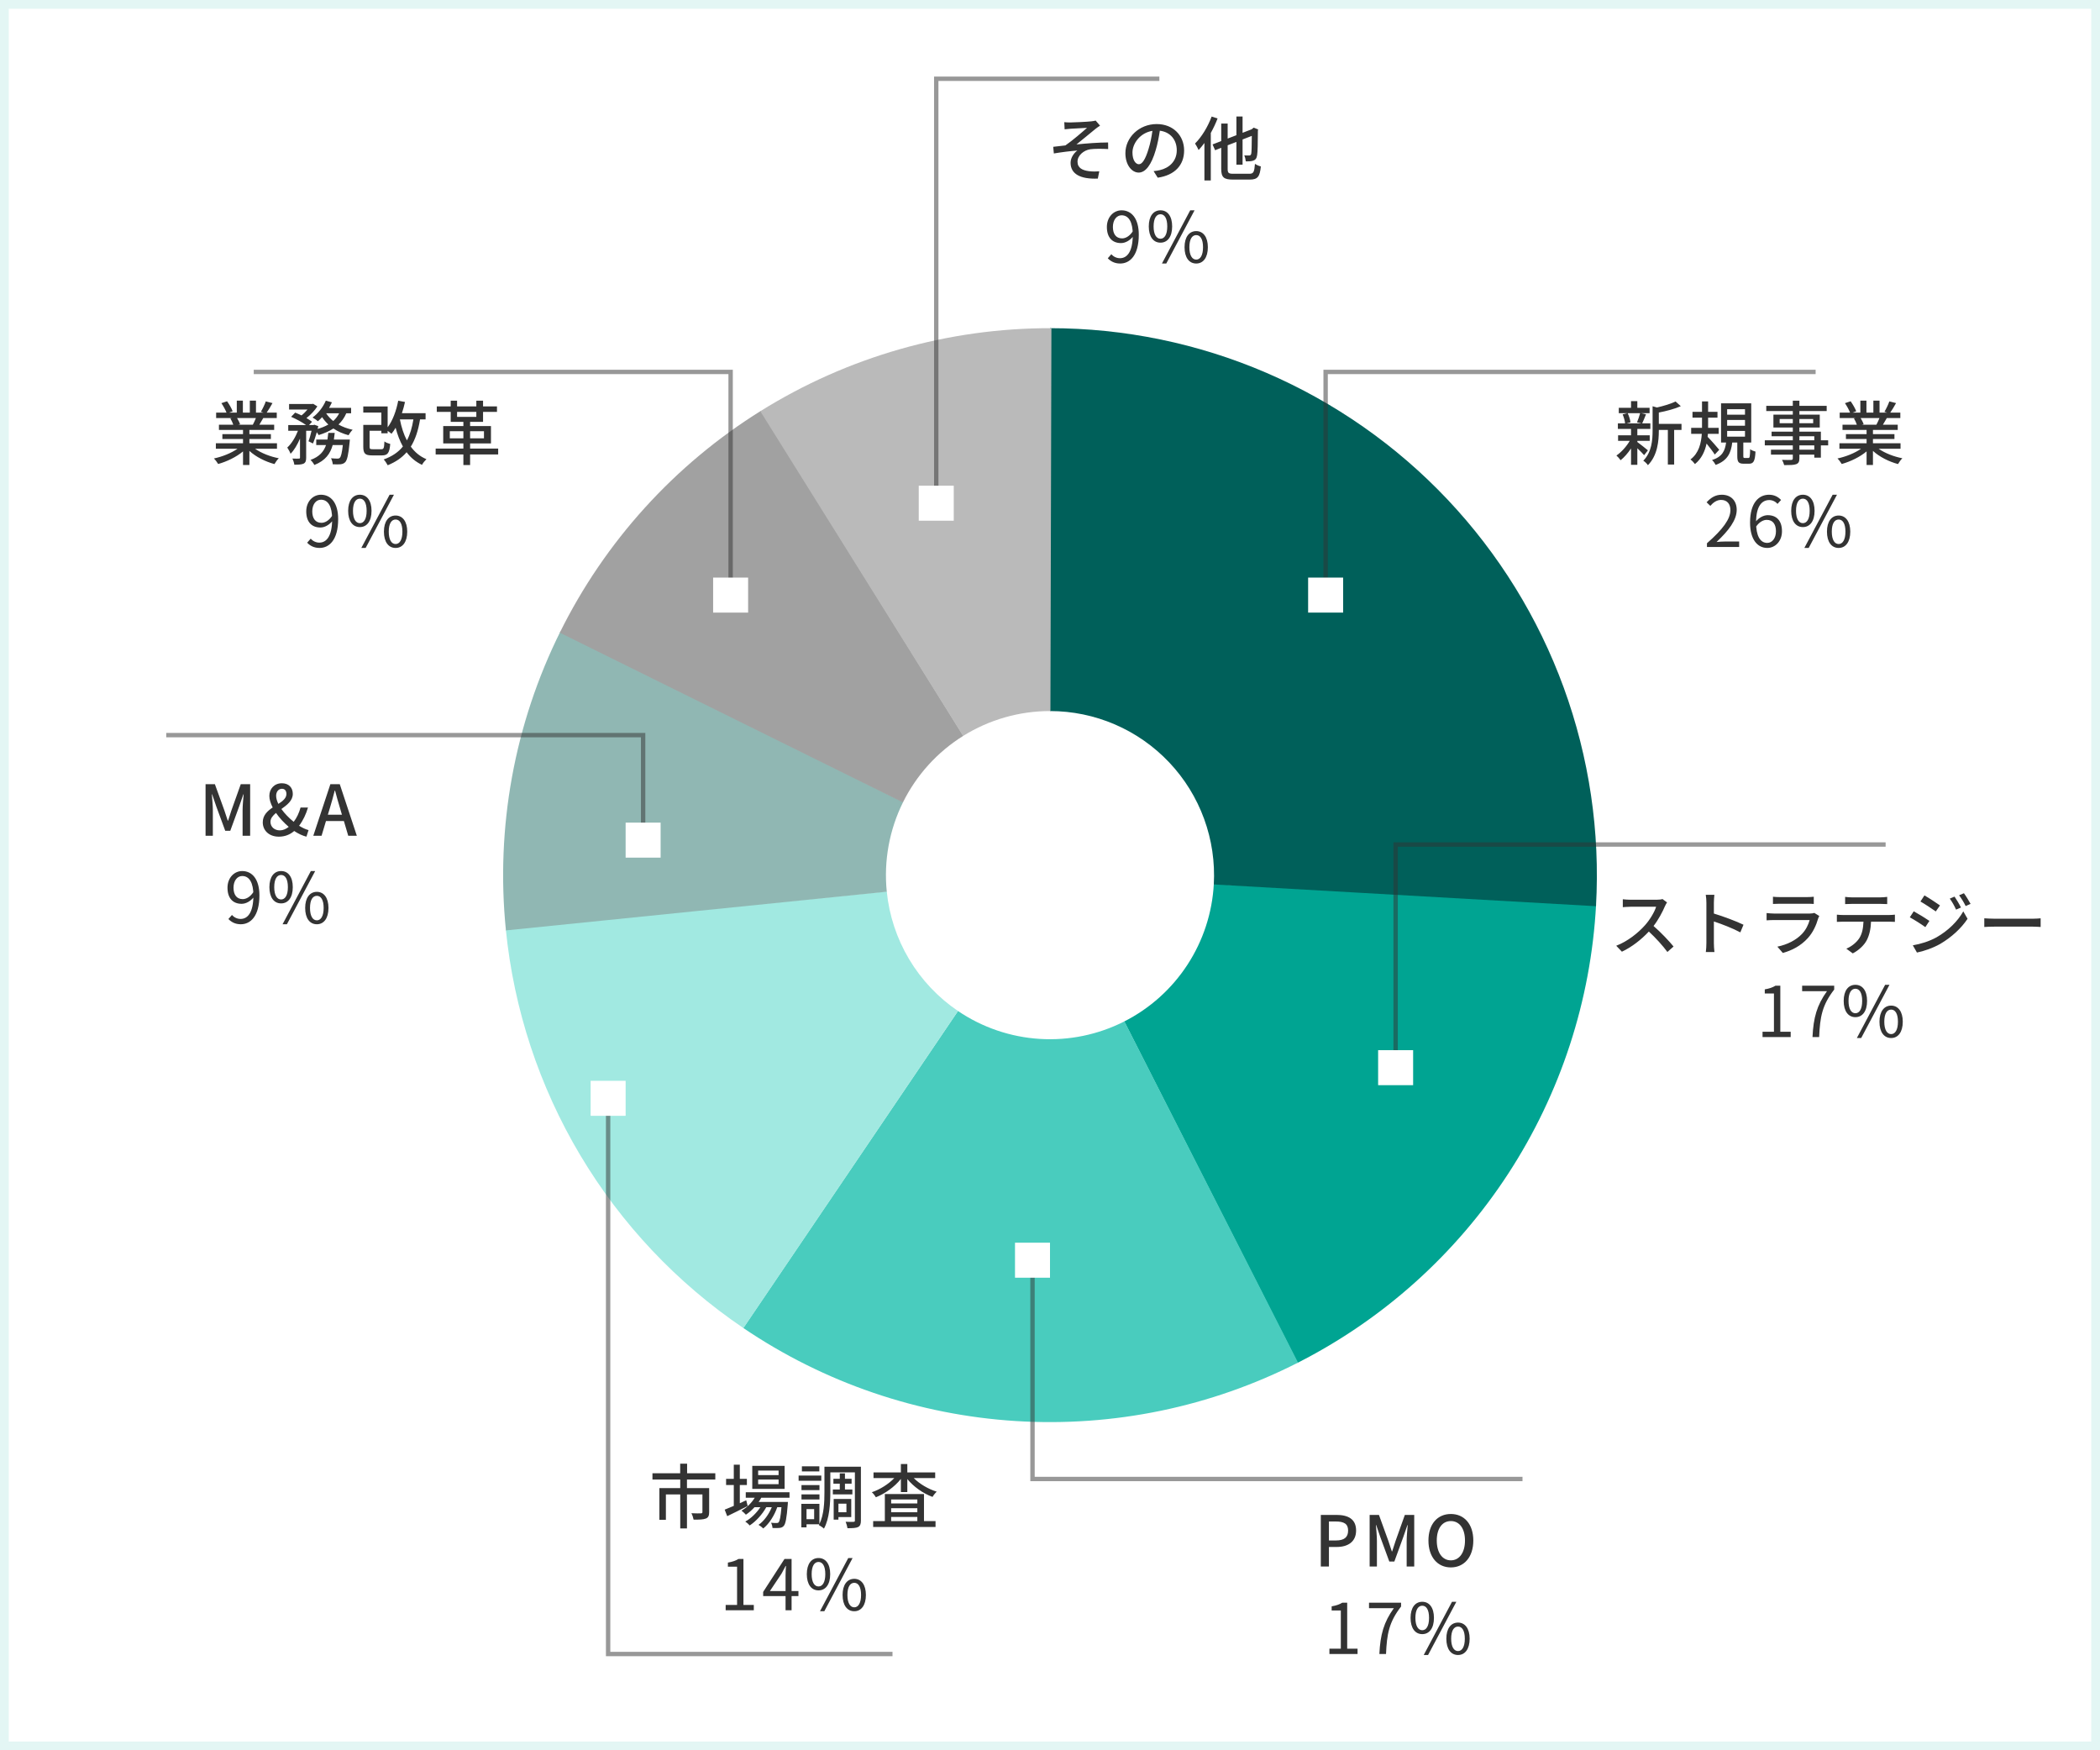 <svg width="480" height="400" viewBox="0 0 480 400" fill="none" xmlns="http://www.w3.org/2000/svg">
<rect x="0" y="0" width="480" height="400" fill="#808080" stroke="none"/>
<rect x="1" y="1" width="478" height="398" fill="white" stroke="#E3F6F4" stroke-width="2"/>
<path d="M364.818 206.738C363.636 228.646 356.708 249.857 344.731 268.239C332.754 286.621 316.149 301.526 296.586 311.458L256.976 233.438C262.845 230.458 267.826 225.986 271.419 220.472C275.012 214.957 277.091 208.594 277.445 202.021L364.818 206.738Z" fill="#00A492"/>
<path d="M240 75C257.013 75 273.847 78.473 289.471 85.206C305.095 91.94 319.18 101.791 330.864 114.158C342.547 126.526 351.583 141.147 357.418 157.129C363.253 173.11 365.765 190.114 364.798 207.1L277.439 202.13C277.729 197.034 276.976 191.933 275.225 187.139C273.475 182.344 270.764 177.958 267.259 174.248C263.754 170.537 259.529 167.582 254.841 165.562C250.154 163.542 245.104 162.5 240 162.5V75Z" fill="#00605A"/>
<path d="M296.696 311.403C276.783 321.537 254.518 326.149 232.218 324.758C209.918 323.367 188.399 316.024 169.9 303.494L218.97 231.048C224.52 234.807 230.975 237.01 237.665 237.427C244.355 237.845 251.035 236.461 257.009 233.421L296.696 311.403Z" fill="#49CCBE"/>
<path d="M169.924 303.51C154.747 293.235 142.015 279.748 132.63 264.005C123.245 248.263 117.437 230.648 115.618 212.411L202.685 203.723C203.231 209.195 204.974 214.479 207.789 219.202C210.604 223.925 214.424 227.97 218.977 231.053L169.924 303.51Z" fill="#A1E9E1"/>
<path d="M115.64 212.63C113.253 189.126 117.575 165.427 128.106 144.28L206.432 183.284C203.273 189.628 201.976 196.738 202.692 203.789L115.64 212.63Z" fill="#90B7B3"/>
<path d="M127.953 144.588C138.268 123.73 154.201 106.166 173.957 93.871L220.187 168.161C214.26 171.85 209.48 177.119 206.386 183.376L127.953 144.588Z" fill="#A1A1A1"/>
<path d="M173.784 93.979C193.737 81.517 216.801 74.939 240.325 75L240.097 162.5C233.04 162.482 226.121 164.455 220.135 168.194L173.784 93.979Z" fill="#BABABA"/>
<path d="M390.162 125H397.522V123.752H394.274C393.682 123.752 392.978 123.8 392.354 123.864C395.122 121.256 396.962 118.872 396.962 116.52C396.962 114.424 395.65 113.064 393.554 113.064C392.066 113.064 391.042 113.752 390.082 114.792L390.93 115.608C391.586 114.84 392.418 114.248 393.378 114.248C394.834 114.248 395.522 115.24 395.522 116.584C395.522 118.584 393.842 120.936 390.162 124.152V125ZM403.949 125.224C405.757 125.224 407.309 123.688 407.309 121.416C407.309 118.952 406.029 117.736 404.045 117.736C403.101 117.736 402.013 118.312 401.293 119.256L401.341 120.424C402.125 119.256 403.069 118.808 403.821 118.808C405.229 118.808 405.933 119.816 405.933 121.416C405.933 123 405.069 124.072 403.949 124.072C402.301 124.072 401.389 122.424 401.389 119.416C401.389 115.576 402.765 114.28 404.413 114.28C405.117 114.28 405.837 114.616 406.285 115.16L407.101 114.264C406.461 113.576 405.565 113.064 404.349 113.064C402.077 113.064 400.013 114.824 400.013 119.416C400.013 123.288 401.693 125.224 403.949 125.224ZM412.088 120.456C413.704 120.456 414.76 119.112 414.76 116.744C414.76 114.392 413.704 113.064 412.088 113.064C410.472 113.064 409.416 114.392 409.416 116.744C409.416 119.112 410.472 120.456 412.088 120.456ZM412.088 119.56C411.16 119.56 410.52 118.6 410.52 116.744C410.52 114.872 411.16 113.96 412.088 113.96C413.016 113.96 413.64 114.872 413.64 116.744C413.64 118.6 413.016 119.56 412.088 119.56ZM412.424 125.224H413.416L419.88 113.064H418.888L412.424 125.224ZM420.264 125.224C421.848 125.224 422.92 123.88 422.92 121.496C422.92 119.16 421.848 117.816 420.264 117.816C418.648 117.816 417.592 119.16 417.592 121.496C417.592 123.88 418.648 125.224 420.264 125.224ZM420.264 124.328C419.336 124.328 418.696 123.368 418.696 121.496C418.696 119.624 419.336 118.728 420.264 118.728C421.176 118.728 421.816 119.624 421.816 121.496C421.816 123.368 421.176 124.328 420.264 124.328Z" fill="#333333"/>
<path d="M402.866 237H409.298V235.784H406.93V225.272H405.81C405.186 225.656 404.434 225.928 403.378 226.104V227.048H405.474V235.784H402.866V237ZM414.285 237H415.805C415.997 232.424 416.493 229.688 419.245 226.152V225.272H411.917V226.52H417.597C415.293 229.72 414.493 232.568 414.285 237ZM424.088 232.456C425.704 232.456 426.76 231.112 426.76 228.744C426.76 226.392 425.704 225.064 424.088 225.064C422.472 225.064 421.416 226.392 421.416 228.744C421.416 231.112 422.472 232.456 424.088 232.456ZM424.088 231.56C423.16 231.56 422.52 230.6 422.52 228.744C422.52 226.872 423.16 225.96 424.088 225.96C425.016 225.96 425.64 226.872 425.64 228.744C425.64 230.6 425.016 231.56 424.088 231.56ZM424.424 237.224H425.416L431.88 225.064H430.888L424.424 237.224ZM432.264 237.224C433.848 237.224 434.92 235.88 434.92 233.496C434.92 231.16 433.848 229.816 432.264 229.816C430.648 229.816 429.592 231.16 429.592 233.496C429.592 235.88 430.648 237.224 432.264 237.224ZM432.264 236.328C431.336 236.328 430.696 235.368 430.696 233.496C430.696 231.624 431.336 230.728 432.264 230.728C433.176 230.728 433.816 231.624 433.816 233.496C433.816 235.368 433.176 236.328 432.264 236.328Z" fill="#333333"/>
<path d="M374.888 94.424C374.728 95.064 374.424 95.928 374.168 96.52L375.272 96.76H371.752L372.68 96.52C372.616 95.944 372.36 95.096 372.04 94.424H374.888ZM376.664 102.92C376.296 102.616 374.824 101.416 374.248 101.016V100.744H377.08V99.48H374.248V98.024H377.224V96.76H375.352C375.624 96.216 375.928 95.432 376.232 94.68L375.112 94.424H377.048V93.192H374.248V91.672H372.808V93.192H370.008V94.424H371.976L370.888 94.696C371.16 95.336 371.4 96.184 371.448 96.76H369.8V98.024H372.808V99.48H369.848V100.744H372.52C371.752 102.056 370.552 103.384 369.464 104.104C369.768 104.36 370.2 104.84 370.424 105.176C371.24 104.536 372.088 103.56 372.808 102.488V106.232H374.248V102.44C374.84 103 375.48 103.64 375.8 104.024L376.664 102.92ZM384.344 96.872H379.16V94.28C380.888 93.944 382.808 93.448 384.184 92.824L382.984 91.752C381.992 92.264 380.296 92.76 378.728 93.128L377.736 92.84V98.376C377.736 100.584 377.544 103.32 375.608 105.288C375.944 105.48 376.488 105.992 376.664 106.312C378.872 104.088 379.16 100.76 379.16 98.392V98.248H381.224V106.168H382.664V98.248H384.344V96.872ZM392.968 102.792C392.584 102.312 390.968 100.472 390.312 99.832C390.328 99.608 390.36 99.368 390.376 99.144H392.84V97.784H390.424V97.32V95.448H392.568V94.12H390.424V91.736H389.032V94.12H386.856V95.448H389.032V97.32V97.784H386.552V99.144H388.984C388.84 101.256 388.312 103.576 386.392 105C386.744 105.256 387.208 105.752 387.416 106.056C388.936 104.824 389.704 103.128 390.072 101.368C390.76 102.216 391.576 103.272 391.944 103.88L392.968 102.792ZM394.776 98.488H398.856V99.784H394.776V98.488ZM394.776 95.976H398.856V97.288H394.776V95.976ZM394.776 93.512H398.856V94.776H394.776V93.512ZM398.824 104.664C398.52 104.664 398.472 104.616 398.472 104.216V101.128H400.28V92.168H393.384V101.128H394.536C394.296 102.984 393.704 104.36 391.32 105.144C391.624 105.384 391.992 105.928 392.152 106.248C394.888 105.256 395.656 103.496 395.944 101.128H397.096V104.232C397.096 105.544 397.352 105.976 398.584 105.976H399.768C400.792 105.976 401.144 105.416 401.256 103.208C400.904 103.112 400.312 102.904 400.04 102.648C399.992 104.44 399.928 104.664 399.64 104.664H398.824ZM414.696 102.776H411.288V101.784H414.696V102.776ZM411.288 99.704H414.696V100.616H411.288V99.704ZM406.776 96.712V95.752H409.784V96.712H406.776ZM414.44 95.752V96.712H411.288V95.752H414.44ZM417.864 100.616H416.2V98.648H411.288V97.704H415.944V94.76H411.288V93.944H417.528V92.744H411.288V91.576H409.784V92.744H403.72V93.944H409.784V94.76H405.352V97.704H409.784V98.648H404.936V99.704H409.784V100.616H403.384V101.784H409.784V102.776H404.792V103.896H409.784V104.744C409.784 105.016 409.688 105.096 409.4 105.112C409.144 105.128 408.184 105.128 407.304 105.096C407.512 105.416 407.736 105.96 407.816 106.296C409.16 106.296 409.992 106.28 410.536 106.088C411.08 105.88 411.288 105.544 411.288 104.728V103.896H414.696V104.584H416.2V101.784H417.864V100.616ZM429.592 95.544C429.384 96.056 429.128 96.632 428.888 97.064H425.512L425.976 96.968C425.864 96.584 425.576 96.008 425.288 95.544H429.592ZM434.408 102.552V101.304H428.104V100.328H433.016V99.208H428.104V98.248H433.768V97.064H430.376C430.648 96.616 430.968 96.088 431.272 95.544H434.36V94.296H432.056C432.472 93.704 432.952 92.904 433.384 92.12L431.848 91.736C431.608 92.456 431.112 93.464 430.728 94.104L431.336 94.296H429.608V91.56H428.2V94.296H426.616V91.56H425.224V94.296H423.464L424.28 93.992C424.056 93.368 423.496 92.392 423 91.704L421.704 92.136C422.152 92.792 422.632 93.672 422.872 94.296H420.504V95.544H424.136L423.752 95.608C424.008 96.04 424.28 96.616 424.424 97.064H421.144V98.248H426.648V99.208H421.928V100.328H426.648V101.304H420.44V102.552H425.384C423.976 103.544 421.896 104.376 419.992 104.776C420.328 105.096 420.744 105.656 420.968 106.04C422.968 105.48 425.128 104.44 426.648 103.16V106.264H428.104V103.048C429.608 104.424 431.752 105.496 433.832 106.056C434.056 105.656 434.488 105.048 434.824 104.728C432.872 104.36 430.808 103.544 429.4 102.552H434.408Z" fill="#333333"/>
<path d="M303 135V85L415 85" stroke="#333333" stroke-opacity="0.5"/>
<rect x="299" y="132" width="8" height="8" fill="white"/>
<path d="M147 192V168L38 168" stroke="#333333" stroke-opacity="0.5"/>
<rect x="143" y="188" width="8" height="8" fill="white"/>
<path d="M381.04 206.232L380 205.464C379.728 205.56 379.2 205.624 378.608 205.624H372.672C372.176 205.624 371.248 205.56 370.928 205.512V207.32C371.184 207.304 372.048 207.224 372.672 207.224H378.544C378.16 208.472 377.088 210.232 376 211.448C374.416 213.224 372.016 215.144 369.424 216.136L370.72 217.496C373.008 216.424 375.168 214.712 376.88 212.888C378.464 214.36 380.064 216.12 381.12 217.56L382.528 216.312C381.536 215.096 379.6 213.032 377.952 211.624C379.072 210.184 380.016 208.376 380.576 207.064C380.688 206.792 380.928 206.392 381.04 206.232ZM390.032 215.528C390.032 216.152 389.984 217.016 389.904 217.576H391.872C391.792 217 391.744 216.024 391.744 215.528V210.584C393.504 211.16 396.112 212.168 397.792 213.08L398.512 211.336C396.912 210.552 393.872 209.416 391.744 208.776V206.28C391.744 205.72 391.808 205.016 391.856 204.488H389.888C389.984 205.032 390.032 205.768 390.032 206.28V215.528ZM405.248 204.936V206.584C405.696 206.552 406.272 206.536 406.784 206.536H412.992C413.536 206.536 414.176 206.552 414.576 206.584V204.936C414.176 204.984 413.52 205.016 413.008 205.016H406.784C406.256 205.016 405.664 204.984 405.248 204.936ZM415.84 209.336L414.704 208.632C414.496 208.712 414.112 208.776 413.68 208.776H405.488C405.024 208.776 404.416 208.728 403.792 208.664V210.328C404.4 210.28 405.104 210.264 405.488 210.264H413.632C413.344 211.32 412.768 212.52 411.856 213.464C410.544 214.824 408.592 215.864 406.256 216.344L407.504 217.784C409.552 217.208 411.584 216.2 413.232 214.376C414.416 213.064 415.136 211.448 415.584 209.896C415.616 209.752 415.744 209.512 415.84 209.336ZM421.744 204.968V206.616C422.192 206.584 422.784 206.568 423.312 206.568H429.76C430.256 206.568 430.848 206.584 431.36 206.616V204.968C430.848 205.032 430.256 205.08 429.76 205.08H423.296C422.784 205.08 422.224 205.032 421.744 204.968ZM419.856 209.032V210.68C420.288 210.648 420.832 210.632 421.312 210.632H425.936C425.872 212.072 425.664 213.352 424.976 214.424C424.336 215.4 423.2 216.312 422.016 216.808L423.488 217.88C424.88 217.176 426.096 215.992 426.672 214.904C427.28 213.736 427.6 212.328 427.664 210.632H431.776C432.192 210.632 432.752 210.648 433.12 210.68V209.032C432.72 209.08 432.112 209.112 431.776 209.112H421.312C420.816 209.112 420.304 209.08 419.856 209.032ZM446.752 204.904L445.664 205.368C446.224 206.136 446.688 206.968 447.104 207.88L448.224 207.4C447.856 206.648 447.184 205.528 446.752 204.904ZM448.896 204.136L447.792 204.6C448.352 205.352 448.848 206.152 449.296 207.064L450.416 206.568C450.016 205.832 449.344 204.728 448.896 204.136ZM439.872 204.632L438.96 206.024C439.936 206.584 441.648 207.704 442.464 208.296L443.424 206.92C442.656 206.376 440.864 205.192 439.872 204.632ZM437.216 216.04L438.16 217.688C439.616 217.416 441.856 216.648 443.472 215.72C446.064 214.2 448.288 212.152 449.728 209.976L448.752 208.28C447.472 210.552 445.296 212.696 442.624 214.216C440.944 215.144 438.992 215.736 437.216 216.04ZM437.424 208.264L436.528 209.64C437.536 210.184 439.248 211.272 440.08 211.88L441.008 210.456C440.256 209.928 438.432 208.808 437.424 208.264ZM453.552 209.864V211.848C454.096 211.8 455.056 211.768 455.936 211.768H464.64C465.344 211.768 466.08 211.832 466.432 211.848V209.864C466.032 209.896 465.408 209.96 464.64 209.96H455.936C455.072 209.96 454.08 209.896 453.552 209.864Z" fill="#333333"/>
<path d="M319 243V193L431 193" stroke="#333333" stroke-opacity="0.5"/>
<rect x="315" y="240" width="8" height="8" fill="white"/>
<path d="M303.866 378H310.298V376.784H307.93V366.272H306.81C306.186 366.656 305.434 366.928 304.378 367.104V368.048H306.474V376.784H303.866V378ZM315.285 378H316.805C316.997 373.424 317.493 370.688 320.245 367.152V366.272H312.917V367.52H318.597C316.293 370.72 315.493 373.568 315.285 378ZM325.088 373.456C326.704 373.456 327.76 372.112 327.76 369.744C327.76 367.392 326.704 366.064 325.088 366.064C323.472 366.064 322.416 367.392 322.416 369.744C322.416 372.112 323.472 373.456 325.088 373.456ZM325.088 372.56C324.16 372.56 323.52 371.6 323.52 369.744C323.52 367.872 324.16 366.96 325.088 366.96C326.016 366.96 326.64 367.872 326.64 369.744C326.64 371.6 326.016 372.56 325.088 372.56ZM325.424 378.224H326.416L332.88 366.064H331.888L325.424 378.224ZM333.264 378.224C334.848 378.224 335.92 376.88 335.92 374.496C335.92 372.16 334.848 370.816 333.264 370.816C331.648 370.816 330.592 372.16 330.592 374.496C330.592 376.88 331.648 378.224 333.264 378.224ZM333.264 377.328C332.336 377.328 331.696 376.368 331.696 374.496C331.696 372.624 332.336 371.728 333.264 371.728C334.176 371.728 334.816 372.624 334.816 374.496C334.816 376.368 334.176 377.328 333.264 377.328Z" fill="#333333"/>
<path d="M301.9 358H303.756V353.536H305.532C308.092 353.536 309.964 352.352 309.964 349.776C309.964 347.12 308.092 346.208 305.468 346.208H301.9V358ZM303.756 352.048V347.712H305.292C307.164 347.712 308.14 348.224 308.14 349.776C308.14 351.328 307.244 352.048 305.356 352.048H303.756ZM313.06 358H314.724V352.176C314.724 351.12 314.58 349.6 314.5 348.528H314.564L315.492 351.248L317.556 356.864H318.708L320.756 351.248L321.7 348.528H321.764C321.668 349.6 321.524 351.12 321.524 352.176V358H323.252V346.208H321.108L318.98 352.176C318.708 352.96 318.484 353.76 318.212 354.544H318.132C317.86 353.76 317.62 352.96 317.348 352.176L315.188 346.208H313.06V358ZM331.621 358.208C334.645 358.208 336.757 355.856 336.757 352.064C336.757 348.272 334.645 346 331.621 346C328.597 346 326.501 348.272 326.501 352.064C326.501 355.856 328.597 358.208 331.621 358.208ZM331.621 356.592C329.669 356.592 328.405 354.816 328.405 352.064C328.405 349.296 329.669 347.616 331.621 347.616C333.573 347.616 334.853 349.296 334.853 352.064C334.853 354.816 333.573 356.592 331.621 356.592Z" fill="#333333"/>
<path d="M236 287L236 338L348 338" stroke="#333333" stroke-opacity="0.5"/>
<rect x="232" y="284" width="8" height="8" fill="white"/>
<path d="M165.866 368H172.298V366.784H169.93V356.272H168.81C168.186 356.656 167.434 356.928 166.378 357.104V358.048H168.474V366.784H165.866V368ZM179.557 368H180.933V356.272H179.317L174.437 363.808V364.768H182.501V363.616H175.973L178.645 359.616C178.965 359.04 179.285 358.448 179.573 357.872H179.653C179.605 358.48 179.557 359.424 179.557 360.016V368ZM187.088 363.456C188.704 363.456 189.76 362.112 189.76 359.744C189.76 357.392 188.704 356.064 187.088 356.064C185.472 356.064 184.416 357.392 184.416 359.744C184.416 362.112 185.472 363.456 187.088 363.456ZM187.088 362.56C186.16 362.56 185.52 361.6 185.52 359.744C185.52 357.872 186.16 356.96 187.088 356.96C188.016 356.96 188.64 357.872 188.64 359.744C188.64 361.6 188.016 362.56 187.088 362.56ZM187.424 368.224H188.416L194.88 356.064H193.888L187.424 368.224ZM195.264 368.224C196.848 368.224 197.92 366.88 197.92 364.496C197.92 362.16 196.848 360.816 195.264 360.816C193.648 360.816 192.592 362.16 192.592 364.496C192.592 366.88 193.648 368.224 195.264 368.224ZM195.264 367.328C194.336 367.328 193.696 366.368 193.696 364.496C193.696 362.624 194.336 361.728 195.264 361.728C196.176 361.728 196.816 362.624 196.816 364.496C196.816 366.368 196.176 367.328 195.264 367.328Z" fill="#333333"/>
<path d="M163.5 338.128V336.688H157.052V334.496H155.468V336.688H149.132V338.128H155.484V340.08H150.716V347.328H152.204V341.536H155.484V349.296H157.02V341.536H160.556V345.552C160.556 345.776 160.476 345.84 160.204 345.856C159.932 345.872 158.988 345.872 158.028 345.824C158.252 346.224 158.46 346.848 158.54 347.296C159.836 347.296 160.732 347.28 161.34 347.04C161.916 346.8 162.092 346.368 162.092 345.584V340.08H157.02V338.128H163.5ZM177.964 337.12H173.292V336.08H177.964V337.12ZM177.964 339.184H173.292V338.128H177.964V339.184ZM179.34 335.008H171.948V340.256H179.34V335.008ZM170.572 342.864C170.076 343.088 169.58 343.312 169.1 343.536V339.376H170.716V337.968H169.1V334.736H167.724V337.968H165.964V339.376H167.724V344.144C166.94 344.48 166.22 344.784 165.644 345.008L166.22 346.496C167.564 345.856 169.292 344.992 170.892 344.176L170.572 342.864ZM180.46 342.288V341.024H170.46V342.288H172.508C171.772 343.504 170.684 344.544 169.484 345.232C169.772 345.44 170.284 345.92 170.492 346.16C171.18 345.696 171.852 345.12 172.46 344.448H173.804C172.924 345.776 171.612 347.056 170.348 347.728C170.7 347.952 171.116 348.32 171.34 348.624C172.764 347.728 174.284 346.032 175.148 344.448H176.412C175.74 346.064 174.62 347.648 173.372 348.48C173.74 348.688 174.204 349.04 174.444 349.312C175.772 348.304 177.02 346.304 177.66 344.448H178.62C178.428 346.704 178.22 347.616 177.98 347.888C177.852 348.048 177.724 348.064 177.484 348.064C177.276 348.064 176.78 348.064 176.236 348C176.428 348.32 176.556 348.848 176.572 349.2C177.212 349.232 177.804 349.216 178.172 349.184C178.556 349.136 178.86 349.04 179.132 348.736C179.564 348.256 179.804 347.008 180.06 343.808C180.076 343.616 180.092 343.248 180.092 343.248H173.404C173.628 342.944 173.82 342.624 173.996 342.288H180.46ZM187.276 335.104H183.292V336.272H187.276V335.104ZM187.724 337.216H182.54V338.4H187.724V337.216ZM187.308 339.392H183.196V340.544H187.308V339.392ZM183.196 342.688H187.308V341.52H183.196V342.688ZM190.364 340.4V341.52H194.828V340.4H193.132V339.072H194.652V337.952H193.132V336.72H191.948V337.952H190.492V339.072H191.948V340.4H190.364ZM193.468 343.648V345.6H191.644V343.648H193.468ZM194.572 346.704V342.56H190.556V347.296H191.644V346.704H194.572ZM186.092 347.184H184.348V344.88H186.092V347.184ZM196.78 335.2H188.444V340.992C188.444 343.232 188.348 346.16 187.292 348.288V343.68H183.164V349.056H184.348V348.352H187.26L187.164 348.528C187.484 348.688 188.092 349.104 188.332 349.344C189.612 347.04 189.788 343.472 189.788 340.992V336.48H195.404V347.488C195.404 347.728 195.324 347.792 195.084 347.792C194.86 347.808 194.076 347.824 193.292 347.776C193.468 348.176 193.66 348.864 193.708 349.248C194.876 349.248 195.676 349.216 196.14 348.976C196.62 348.736 196.78 348.272 196.78 347.488V335.2ZM203.692 346.672H209.676V347.616H203.692V346.672ZM209.676 342.688V343.584H203.692V342.688H209.676ZM209.676 345.6H203.692V344.672H209.676V345.6ZM211.196 341.44H202.252V347.616H199.58V348.96H213.836V347.616H211.196V341.44ZM213.756 337.792V336.496H207.388V334.576H205.916V336.496H199.66V337.792H204.412C203.1 339.168 201.148 340.4 199.276 341.024C199.596 341.296 200.012 341.84 200.204 342.176C202.316 341.344 204.492 339.792 205.916 337.984V340.992H207.388V338.016C208.828 339.776 211.004 341.312 213.148 342.096C213.356 341.728 213.788 341.184 214.108 340.896C212.188 340.304 210.188 339.136 208.86 337.792H213.756Z" fill="#333333"/>
<path d="M55.039 211.224C57.247 211.224 59.295 209.4 59.295 204.632C59.295 200.904 57.615 199.064 55.359 199.064C53.535 199.064 51.999 200.6 51.999 202.872C51.999 205.304 53.263 206.552 55.231 206.552C56.239 206.552 57.279 205.944 58.015 205.016L57.935 203.848C57.167 205.016 56.255 205.48 55.471 205.48C54.079 205.48 53.375 204.44 53.375 202.872C53.375 201.256 54.239 200.2 55.359 200.2C57.007 200.2 57.919 201.752 57.919 204.632C57.919 208.648 56.559 210.008 54.991 210.008C54.239 210.008 53.519 209.672 53.023 209.096L52.207 210.024C52.863 210.712 53.759 211.224 55.039 211.224ZM64.25 206.456C65.866 206.456 66.922 205.112 66.922 202.744C66.922 200.392 65.866 199.064 64.25 199.064C62.634 199.064 61.578 200.392 61.578 202.744C61.578 205.112 62.634 206.456 64.25 206.456ZM64.25 205.56C63.322 205.56 62.682 204.6 62.682 202.744C62.682 200.872 63.322 199.96 64.25 199.96C65.178 199.96 65.802 200.872 65.802 202.744C65.802 204.6 65.178 205.56 64.25 205.56ZM64.586 211.224H65.578L72.042 199.064H71.05L64.586 211.224ZM72.426 211.224C74.01 211.224 75.082 209.88 75.082 207.496C75.082 205.16 74.01 203.816 72.426 203.816C70.81 203.816 69.754 205.16 69.754 207.496C69.754 209.88 70.81 211.224 72.426 211.224ZM72.426 210.328C71.498 210.328 70.858 209.368 70.858 207.496C70.858 205.624 71.498 204.728 72.426 204.728C73.338 204.728 73.978 205.624 73.978 207.496C73.978 209.368 73.338 210.328 72.426 210.328Z" fill="#333333"/>
<path d="M46.986 191H48.65V185.176C48.65 184.12 48.506 182.6 48.426 181.528H48.49L49.418 184.248L51.482 189.864H52.634L54.682 184.248L55.626 181.528H55.69C55.594 182.6 55.45 184.12 55.45 185.176V191H57.178V179.208H55.034L52.906 185.176C52.634 185.96 52.41 186.76 52.138 187.544H52.058C51.786 186.76 51.546 185.96 51.274 185.176L49.114 179.208H46.986V191ZM63.116 181.864C63.116 180.936 63.66 180.264 64.46 180.264C65.164 180.264 65.468 180.808 65.468 181.448C65.468 182.408 64.636 183.064 63.628 183.72C63.308 183.064 63.116 182.44 63.116 181.864ZM63.74 191.208C65.164 191.208 66.316 190.712 67.244 189.912C68.204 190.552 69.18 191 70.044 191.208L70.524 189.704C69.884 189.544 69.132 189.192 68.364 188.712C69.292 187.48 69.948 186.072 70.396 184.552H68.7C68.348 185.816 67.82 186.92 67.132 187.816C66.092 186.984 65.068 185.944 64.316 184.888C65.612 183.96 66.924 182.984 66.924 181.432C66.924 179.992 65.996 179 64.428 179C62.7 179 61.564 180.28 61.564 181.88C61.564 182.696 61.852 183.608 62.332 184.536C61.132 185.336 60.06 186.312 60.06 187.928C60.06 189.784 61.484 191.208 63.74 191.208ZM61.82 187.816C61.82 187.016 62.364 186.392 63.084 185.784C63.884 186.936 64.908 188.04 65.996 188.968C65.372 189.464 64.684 189.768 63.964 189.768C62.748 189.768 61.82 188.984 61.82 187.816ZM75.421 184.6C75.805 183.32 76.172 182.024 76.508 180.68H76.588C76.941 182.008 77.293 183.32 77.692 184.6L78.156 186.184H74.941L75.421 184.6ZM71.612 191H73.501L74.508 187.64H78.605L79.597 191H81.564L77.66 179.208H75.516L71.612 191Z" fill="#333333"/>
<path d="M167 136L167 85L58 85" stroke="#333333" stroke-opacity="0.5"/>
<rect x="163" y="132" width="8" height="8" fill="white"/>
<path d="M73.039 125.224C75.247 125.224 77.295 123.4 77.295 118.632C77.295 114.904 75.615 113.064 73.359 113.064C71.535 113.064 69.999 114.6 69.999 116.872C69.999 119.304 71.263 120.552 73.231 120.552C74.239 120.552 75.279 119.944 76.015 119.016L75.935 117.848C75.167 119.016 74.255 119.48 73.471 119.48C72.079 119.48 71.375 118.44 71.375 116.872C71.375 115.256 72.239 114.2 73.359 114.2C75.007 114.2 75.919 115.752 75.919 118.632C75.919 122.648 74.559 124.008 72.991 124.008C72.239 124.008 71.519 123.672 71.023 123.096L70.207 124.024C70.863 124.712 71.759 125.224 73.039 125.224ZM82.25 120.456C83.866 120.456 84.922 119.112 84.922 116.744C84.922 114.392 83.866 113.064 82.25 113.064C80.634 113.064 79.578 114.392 79.578 116.744C79.578 119.112 80.634 120.456 82.25 120.456ZM82.25 119.56C81.322 119.56 80.682 118.6 80.682 116.744C80.682 114.872 81.322 113.96 82.25 113.96C83.178 113.96 83.802 114.872 83.802 116.744C83.802 118.6 83.178 119.56 82.25 119.56ZM82.586 125.224H83.578L90.042 113.064H89.05L82.586 125.224ZM90.426 125.224C92.01 125.224 93.082 123.88 93.082 121.496C93.082 119.16 92.01 117.816 90.426 117.816C88.81 117.816 87.754 119.16 87.754 121.496C87.754 123.88 88.81 125.224 90.426 125.224ZM90.426 124.328C89.498 124.328 88.858 123.368 88.858 121.496C88.858 119.624 89.498 118.728 90.426 118.728C91.338 118.728 91.978 119.624 91.978 121.496C91.978 123.368 91.338 124.328 90.426 124.328Z" fill="#333333"/>
<path d="M58.492 95.544C58.284 96.056 58.028 96.632 57.788 97.064H54.412L54.876 96.968C54.764 96.584 54.476 96.008 54.188 95.544H58.492ZM63.308 102.552V101.304H57.004V100.328H61.916V99.208H57.004V98.248H62.668V97.064H59.276C59.548 96.616 59.868 96.088 60.172 95.544H63.26V94.296H60.956C61.372 93.704 61.852 92.904 62.284 92.12L60.748 91.736C60.508 92.456 60.012 93.464 59.628 94.104L60.236 94.296H58.508V91.56H57.1V94.296H55.516V91.56H54.124V94.296H52.364L53.18 93.992C52.956 93.368 52.396 92.392 51.9 91.704L50.604 92.136C51.052 92.792 51.532 93.672 51.772 94.296H49.404V95.544H53.036L52.652 95.608C52.908 96.04 53.18 96.616 53.324 97.064H50.044V98.248H55.548V99.208H50.828V100.328H55.548V101.304H49.34V102.552H54.284C52.876 103.544 50.796 104.376 48.892 104.776C49.228 105.096 49.644 105.656 49.868 106.04C51.868 105.48 54.028 104.44 55.548 103.16V106.264H57.004V103.048C58.508 104.424 60.652 105.496 62.732 106.056C62.956 105.656 63.388 105.048 63.724 104.728C61.772 104.36 59.708 103.544 58.3 102.552H63.308ZM76.316 100.456C76.396 99.96 76.46 99.464 76.508 98.936H75.036C74.988 99.464 74.924 99.96 74.844 100.456H72.284V101.704H74.524C74.028 103.16 73.052 104.36 70.972 105.112C71.276 105.368 71.676 105.912 71.852 106.264C74.38 105.272 75.5 103.672 76.044 101.704H78.364C78.156 103.576 77.932 104.392 77.66 104.632C77.516 104.776 77.388 104.808 77.148 104.808C76.876 104.808 76.284 104.792 75.66 104.728C75.868 105.112 76.028 105.688 76.06 106.104C76.78 106.136 77.436 106.136 77.836 106.104C78.268 106.04 78.588 105.944 78.908 105.624C79.356 105.144 79.644 103.912 79.916 101.048C79.948 100.84 79.964 100.456 79.964 100.456H76.316ZM77.516 94.456C77.18 95.128 76.732 95.72 76.172 96.216C75.516 95.688 74.972 95.112 74.556 94.456H77.516ZM80.252 94.456V93.208H75.212C75.452 92.792 75.676 92.376 75.868 91.944L74.476 91.56C73.836 93.064 72.7 94.504 71.436 95.416C71.804 95.608 72.38 96.024 72.668 96.264C72.988 95.992 73.308 95.688 73.628 95.336C74.028 95.944 74.508 96.504 75.052 97.016C74.332 97.432 73.516 97.768 72.604 98.024C72.652 97.8 72.7 97.592 72.748 97.384L71.852 97.064L71.628 97.144H70.636L71.324 96.392C70.988 96.136 70.556 95.832 70.044 95.544C70.988 94.808 71.948 93.816 72.54 92.872L71.58 92.28L71.34 92.328H66.076V93.592H70.284C69.884 94.072 69.404 94.552 68.908 94.936C68.428 94.696 67.916 94.472 67.468 94.296L66.54 95.256C67.692 95.752 69.084 96.504 69.964 97.144H65.884V98.44H68.108C67.532 99.912 66.62 101.432 65.66 102.28C65.916 102.664 66.268 103.272 66.412 103.704C67.228 102.904 67.98 101.608 68.572 100.232V104.568C68.572 104.76 68.508 104.792 68.316 104.808C68.124 104.824 67.484 104.824 66.844 104.792C67.036 105.192 67.228 105.8 67.276 106.2C68.268 106.2 68.924 106.168 69.388 105.96C69.868 105.704 69.98 105.304 69.98 104.584V98.44H71.212C71.004 99.32 70.764 100.216 70.508 100.84L71.532 101.352C71.836 100.664 72.14 99.72 72.412 98.776C72.588 99.016 72.748 99.256 72.828 99.432C74.076 99.048 75.228 98.568 76.204 97.928C77.228 98.616 78.396 99.128 79.676 99.464C79.868 99.08 80.3 98.504 80.604 98.216C79.42 97.96 78.316 97.56 77.372 97.016C78.108 96.312 78.716 95.464 79.148 94.456H80.252ZM94.492 95.848C94.188 97.736 93.724 99.336 93.004 100.648C92.268 99.256 91.756 97.624 91.404 95.848H94.492ZM97.276 95.848V94.424H91.868C92.14 93.608 92.38 92.744 92.572 91.864L91.02 91.576C90.572 93.912 89.756 96.12 88.604 97.656V92.888H83.036V94.28H87.164V97.096H83.036V102.088C83.036 103.656 83.468 104.072 85.02 104.072H87.292C88.62 104.072 89.02 103.528 89.196 101.464C88.78 101.352 88.172 101.128 87.868 100.888C87.804 102.424 87.708 102.664 87.164 102.664H85.196C84.588 102.664 84.476 102.584 84.476 102.072V98.44H87.164V99.016H88.604V98.472C88.94 98.696 89.308 98.968 89.484 99.128C89.82 98.728 90.14 98.264 90.428 97.752C90.844 99.352 91.388 100.792 92.092 102.04C91.036 103.352 89.612 104.312 87.708 105C87.996 105.304 88.46 105.992 88.62 106.328C90.444 105.576 91.852 104.616 92.94 103.352C93.868 104.584 95.02 105.56 96.46 106.232C96.652 105.832 97.148 105.24 97.468 104.936C95.996 104.328 94.812 103.336 93.9 102.072C94.924 100.424 95.596 98.392 96.012 95.848H97.276ZM102.812 100.168V98.552H105.916V100.168H102.812ZM110.62 98.552V100.168H107.452V98.552H110.62ZM104.476 94.136H108.876V95.272H104.476V94.136ZM113.868 102.52H107.452V101.336H112.22V97.368H107.452V96.408H110.412V94.136H113.596V92.872H110.412V91.576H108.876V92.872H104.476V91.576H103.02V92.872H99.836V94.136H103.02V96.408H105.916V97.368H101.308V101.336H105.916V102.52H99.58V103.864H105.916V106.28H107.452V103.864H113.868V102.52Z" fill="#333333"/>
<path d="M214 115L214 18L265 18" stroke="#333333" stroke-opacity="0.5"/>
<rect x="210" y="111" width="8" height="8" fill="white"/>
<path d="M256.039 60.224C258.247 60.224 260.295 58.4 260.295 53.632C260.295 49.904 258.615 48.064 256.359 48.064C254.535 48.064 252.999 49.6 252.999 51.872C252.999 54.304 254.263 55.552 256.231 55.552C257.239 55.552 258.279 54.944 259.015 54.016L258.935 52.848C258.167 54.016 257.255 54.48 256.471 54.48C255.079 54.48 254.375 53.44 254.375 51.872C254.375 50.256 255.239 49.2 256.359 49.2C258.007 49.2 258.919 50.752 258.919 53.632C258.919 57.648 257.559 59.008 255.991 59.008C255.239 59.008 254.519 58.672 254.023 58.096L253.207 59.024C253.863 59.712 254.759 60.224 256.039 60.224ZM265.25 55.456C266.866 55.456 267.922 54.112 267.922 51.744C267.922 49.392 266.866 48.064 265.25 48.064C263.634 48.064 262.578 49.392 262.578 51.744C262.578 54.112 263.634 55.456 265.25 55.456ZM265.25 54.56C264.322 54.56 263.682 53.6 263.682 51.744C263.682 49.872 264.322 48.96 265.25 48.96C266.178 48.96 266.802 49.872 266.802 51.744C266.802 53.6 266.178 54.56 265.25 54.56ZM265.586 60.224H266.578L273.042 48.064H272.05L265.586 60.224ZM273.426 60.224C275.01 60.224 276.082 58.88 276.082 56.496C276.082 54.16 275.01 52.816 273.426 52.816C271.81 52.816 270.754 54.16 270.754 56.496C270.754 58.88 271.81 60.224 273.426 60.224ZM273.426 59.328C272.498 59.328 271.858 58.368 271.858 56.496C271.858 54.624 272.498 53.728 273.426 53.728C274.338 53.728 274.978 54.624 274.978 56.496C274.978 58.368 274.338 59.328 273.426 59.328Z" fill="#333333"/>
<path d="M243.264 27.92L243.344 29.552C243.76 29.52 244.256 29.456 244.672 29.424C245.344 29.376 247.776 29.264 248.464 29.216C247.472 30.096 245.12 32.144 243.52 33.232C242.704 33.328 241.6 33.472 240.736 33.552L240.88 35.072C242.672 34.768 244.656 34.528 246.256 34.4C245.536 34.912 244.704 36 244.704 37.2C244.704 39.76 246.944 40.976 250.928 40.816L251.264 39.152C250.672 39.2 249.824 39.232 248.912 39.12C247.456 38.928 246.288 38.416 246.288 36.944C246.288 35.536 247.696 34.336 249.2 34.112C250.176 33.984 251.744 33.984 253.296 34.064L253.28 32.56C251.136 32.56 248.352 32.768 246.048 33.008C247.248 32.064 249.248 30.384 250.416 29.44C250.688 29.216 251.168 28.88 251.44 28.72L250.432 27.552C250.224 27.616 249.904 27.68 249.456 27.728C248.512 27.84 245.344 27.984 244.656 27.984C244.144 27.984 243.712 27.968 243.264 27.92ZM270.656 34.384C270.656 31.04 268.224 28.352 264.384 28.352C260.368 28.352 257.232 31.424 257.232 35.008C257.232 37.68 258.688 39.44 260.272 39.44C261.856 39.44 263.184 37.632 264.144 34.368C264.608 32.864 264.88 31.312 265.104 29.872C267.568 30.176 268.976 32.016 268.976 34.336C268.976 36.912 267.152 38.416 265.104 38.88C264.704 38.976 264.224 39.056 263.68 39.104L264.624 40.608C268.512 40.048 270.656 37.744 270.656 34.384ZM258.848 34.848C258.848 32.864 260.528 30.368 263.408 29.904C263.216 31.312 262.928 32.768 262.528 34.032C261.792 36.496 261.04 37.536 260.32 37.536C259.632 37.536 258.848 36.688 258.848 34.848ZM276.944 26.64C276.08 28.976 274.656 31.312 273.152 32.8C273.392 33.152 273.824 33.936 273.968 34.288C274.416 33.808 274.864 33.264 275.296 32.672V41.248H276.752V30.384C277.344 29.312 277.888 28.176 278.304 27.072L276.944 26.64ZM281.904 39.712C280.8 39.712 280.608 39.52 280.608 38.592V33.2L282.608 32.432V37.632H284.016V31.872L286.128 31.056C286.112 33.376 286.08 34.736 286 35.12C285.904 35.472 285.76 35.536 285.52 35.536C285.312 35.536 284.8 35.536 284.4 35.52C284.576 35.856 284.72 36.48 284.752 36.88C285.248 36.896 285.968 36.88 286.432 36.72C286.928 36.56 287.248 36.208 287.344 35.456C287.472 34.784 287.504 32.656 287.52 29.808L287.584 29.584L286.56 29.168L286.304 29.376L286.08 29.552L284.016 30.352V26.624H282.608V30.896L280.608 31.664V28.24H279.136V32.24L277.152 33.008L277.744 34.336L279.136 33.776V38.576C279.136 40.528 279.728 41.04 281.808 41.04H285.68C287.52 41.04 287.968 40.304 288.192 38.032C287.792 37.952 287.184 37.68 286.848 37.44C286.704 39.28 286.528 39.712 285.584 39.712H281.904Z" fill="#333333"/>
<path d="M139 250L139 378H204" stroke="#333333" stroke-opacity="0.5"/>
<rect x="135" y="247" width="8" height="8" fill="white"/>
</svg>
